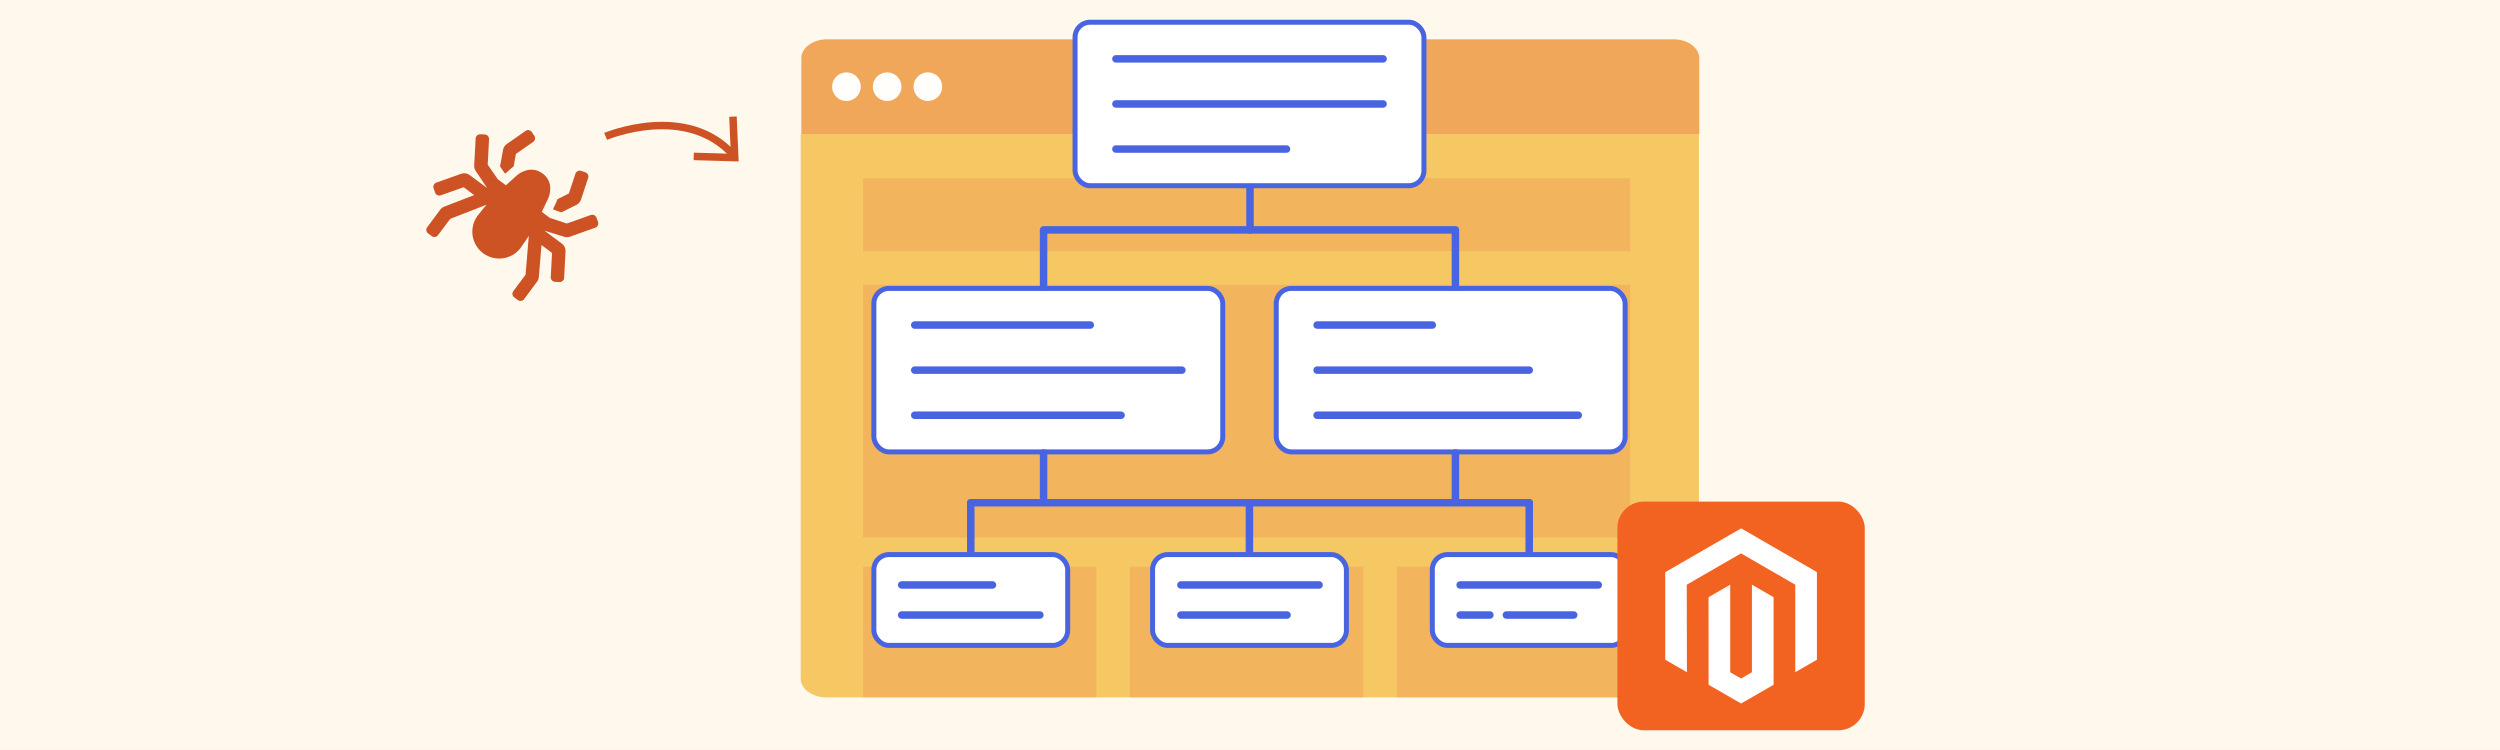<?xml version="1.0" encoding="UTF-8"?><svg id="Layer_1" xmlns="http://www.w3.org/2000/svg" width="1000" height="300" viewBox="0 0 1000 300"><rect x="0" y="0" width="1000" height="300" fill="#333333" stroke="none"/><rect y="-.005" width="1000" height="300" style="fill:#fef9ec;"/><g><g><path d="M200.008,66.585l1.74,2.51,.42,.32,2.22-2c.341-.299,.698-.58,1.07-.84l.9-5,6.92-4.81c.808-.56,1.009-1.669,.449-2.477l-.009-.013-1-1.46c-.548-.809-1.649-1.021-2.458-.472l-.032,.022h0l-7.52,5.23c-.778,.541-1.311,1.368-1.48,2.3l-1.22,6.69Zm25.64,44.58l.57-10.63c.058-1.193-.478-2.339-1.43-3.06l-7-5.21,7.82,2.43c.752,.26,1.568,.26,2.32,0l10.19-3.62c.929-.33,1.417-1.349,1.09-2.28l-.6-1.69c-.326-.933-1.344-1.429-2.28-1.11l-9.61,3.41-6.77-2.24-3.23-2.42,2.54-5.34c.54-1.13,2.47-6.55-2.22-10s-9.34-.11-10.27,.72l-4.4,4-3.23-2.41-4.07-5.85,.55-10.18c.051-.987-.703-1.831-1.69-1.89l-1.79-.09c-.981-.056-1.823,.693-1.879,1.675v.015l-.581,10.79c-.045,.796,.177,1.584,.63,2.24l4.55,6.8-7-5.22c-.962-.709-2.211-.9-3.34-.51l-10,3.56c-.93,.334-1.414,1.359-1.08,2.289h0l.59,1.681c.324,.934,1.344,1.428,2.278,1.104l.012-.004h0l9.13-3.24,4.21,3.15-12,4.64c-.627,.241-1.172,.658-1.57,1.2l-5.21,7c-.589,.787-.428,1.903,.359,2.492l.011,.008h0l1.44,1.07c.79,.589,1.908,.428,2.5-.36l4.9-6.55,14.57-5.67c-1,1.19-2.07,2.38-3,3.65-3.952,4.43-3.565,11.226,.865,15.178,4.43,3.952,11.226,3.565,15.178-.865,.44-.494,.834-1.027,1.177-1.593,.95-1.26,1.79-2.59,2.64-3.92l-1.29,15.58-4.9,6.55c-.59,.794-.429,1.914,.36,2.51l1.44,1.07c.79,.589,1.908,.428,2.5-.36l5.2-7c.409-.531,.652-1.171,.7-1.84l1.07-12.8,4.22,3.15-.53,9.67c-.046,.983,.707,1.821,1.69,1.88l1.8,.1c.985,.051,1.826-.705,1.88-1.69l-.01,.03Zm1.88-33.77l-4.54,2.28c-.141,.433-.308,.857-.5,1.27l-1.28,2.69,.42,.31,2.9,1,6.07-3c.847-.431,1.49-1.178,1.79-2.08l2.88-8.69c.309-.939-.201-1.951-1.14-2.26l-1.69-.57c-.941-.31-1.956,.2-2.27,1.14l-2.64,8v-.09Z" style="fill:#cd5224;"/><path d="M292.288,63.062c-18.046-20.249-49.127-7.263-49.439-7.129l-1.183-2.757c.33-.143,33.368-13.983,52.861,7.89l-2.239,1.996Z" style="fill:#cd5224;"/><polygon points="277.448 64.065 277.538 61.055 292.318 61.495 291.678 46.715 294.678 46.585 295.458 64.585 277.448 64.065" style="fill:#cd5224;"/></g><g style="opacity:.8;"><path d="M320.526,53.629h359.047v217.779c0,4.175-4.616,7.559-10.31,7.559H330.587c-5.694,0-10.31-3.384-10.31-7.559h0V53.629h.249Z" style="fill:#f2bb41;"/><path d="M330.736,15.726h338.677c5.694,0,10.31,3.384,10.31,7.559h0v30.344H320.526V23.285c0-4.146,4.555-7.519,10.21-7.559Z" style="fill:#ec9235;"/><circle cx="338.572" cy="34.678" r="5.733" style="fill:#fff;"/><circle cx="354.857" cy="34.678" r="5.733" style="fill:#fff;"/><circle cx="371.143" cy="34.678" r="5.733" style="fill:#fff;"/><rect x="345.23" y="71.303" width="306.851" height="29.176" style="fill:#ec8d35; opacity:.5;"/><rect x="345.23" y="113.916" width="306.851" height="101.038" style="fill:#ec8d35; opacity:.5;"/><rect x="345.23" y="226.676" width="93.335" height="52.29" style="fill:#ec8d35; opacity:.5;"/><rect x="451.963" y="226.676" width="93.335" height="52.29" style="fill:#ec8d35; opacity:.5;"/><rect x="558.746" y="226.676" width="93.335" height="52.29" style="fill:#ec8d35; opacity:.5;"/></g><g><rect x="430.02" y="8.89" width="139.554" height="65.384" rx="6" ry="6" style="fill:#fff; stroke:#4964e1; stroke-miterlimit:10; stroke-width:2px;"/><rect x="349.545" y="115.363" width="139.554" height="65.384" rx="6" ry="6" style="fill:#fff; stroke:#4964e1; stroke-miterlimit:10; stroke-width:2px;"/><rect x="510.495" y="115.363" width="139.554" height="65.384" rx="6" ry="6" style="fill:#fff; stroke:#4964e1; stroke-miterlimit:10; stroke-width:2px;"/><g><rect x="461.032" y="221.836" width="77.53" height="36.324" rx="6" ry="6" style="fill:#fff; stroke:#4964e1; stroke-miterlimit:10; stroke-width:2px;"/><rect x="349.545" y="221.836" width="77.53" height="36.324" rx="6" ry="6" style="fill:#fff; stroke:#4964e1; stroke-miterlimit:10; stroke-width:2px;"/><rect x="572.925" y="221.836" width="77.53" height="36.324" rx="6" ry="6" style="fill:#fff; stroke:#4964e1; stroke-miterlimit:10; stroke-width:2px;"/></g><g><line x1="446.369" y1="23.542" x2="553.225" y2="23.542" style="fill:#fff; stroke:#4964e1; stroke-linecap:round; stroke-linejoin:round; stroke-width:3px;"/><line x1="446.369" y1="41.582" x2="553.225" y2="41.582" style="fill:#fff; stroke:#4964e1; stroke-linecap:round; stroke-linejoin:round; stroke-width:3px;"/><line x1="446.369" y1="59.622" x2="514.594" y2="59.622" style="fill:#fff; stroke:#4964e1; stroke-linecap:round; stroke-linejoin:round; stroke-width:3px;"/></g><g><line x1="365.894" y1="130.015" x2="436.115" y2="130.015" style="fill:#fff; stroke:#4964e1; stroke-linecap:round; stroke-linejoin:round; stroke-width:3px;"/><line x1="365.894" y1="148.055" x2="472.751" y2="148.055" style="fill:#fff; stroke:#4964e1; stroke-linecap:round; stroke-linejoin:round; stroke-width:3px;"/><line x1="365.894" y1="166.095" x2="448.419" y2="166.095" style="fill:#fff; stroke:#4964e1; stroke-linecap:round; stroke-linejoin:round; stroke-width:3px;"/></g><g><line x1="526.844" y1="130.015" x2="572.925" y2="130.015" style="fill:#fff; stroke:#4964e1; stroke-linecap:round; stroke-linejoin:round; stroke-width:3px;"/><line x1="526.844" y1="148.055" x2="611.69" y2="148.055" style="fill:#fff; stroke:#4964e1; stroke-linecap:round; stroke-linejoin:round; stroke-width:3px;"/><line x1="526.844" y1="166.095" x2="631.316" y2="166.095" style="fill:#fff; stroke:#4964e1; stroke-linecap:round; stroke-linejoin:round; stroke-width:3px;"/></g><g><line x1="472.367" y1="233.988" x2="527.633" y2="233.988" style="fill:#fff; stroke:#4964e1; stroke-linecap:round; stroke-linejoin:round; stroke-width:3px;"/><line x1="472.367" y1="246.008" x2="514.816" y2="246.008" style="fill:#fff; stroke:#4964e1; stroke-linecap:round; stroke-linejoin:round; stroke-width:3px;"/></g><g><line x1="584.057" y1="233.988" x2="639.322" y2="233.988" style="fill:#fff; stroke:#4964e1; stroke-linecap:round; stroke-linejoin:round; stroke-width:3px;"/><line x1="584.057" y1="246.008" x2="595.956" y2="246.008" style="fill:#fff; stroke:#4964e1; stroke-linecap:round; stroke-linejoin:round; stroke-width:3px;"/><line x1="602.551" y1="246.008" x2="629.487" y2="246.008" style="fill:#fff; stroke:#4964e1; stroke-linecap:round; stroke-linejoin:round; stroke-width:3px;"/></g><g><line x1="360.678" y1="233.988" x2="396.995" y2="233.988" style="fill:#fff; stroke:#4964e1; stroke-linecap:round; stroke-linejoin:round; stroke-width:3px;"/><line x1="360.678" y1="246.008" x2="415.943" y2="246.008" style="fill:#fff; stroke:#4964e1; stroke-linecap:round; stroke-linejoin:round; stroke-width:3px;"/></g><line x1="500" y1="75.002" x2="500" y2="91.962" style="fill:#fff; stroke:#4964e1; stroke-linecap:round; stroke-linejoin:round; stroke-width:3px;"/><line x1="582.165" y1="92.367" x2="582.165" y2="114.782" style="fill:#fff; stroke:#4964e1; stroke-linecap:round; stroke-linejoin:round; stroke-width:3px;"/><line x1="611.69" y1="201.092" x2="611.69" y2="220.535" style="fill:#fff; stroke:#4964e1; stroke-linecap:round; stroke-linejoin:round; stroke-width:3px;"/><line x1="499.772" y1="201.092" x2="499.772" y2="220.535" style="fill:#fff; stroke:#4964e1; stroke-linecap:round; stroke-linejoin:round; stroke-width:3px;"/><line x1="388.31" y1="201.092" x2="388.31" y2="220.535" style="fill:#fff; stroke:#4964e1; stroke-linecap:round; stroke-linejoin:round; stroke-width:3px;"/><line x1="417.43" y1="181.198" x2="417.43" y2="200.641" style="fill:#fff; stroke:#4964e1; stroke-linecap:round; stroke-linejoin:round; stroke-width:3px;"/><line x1="582.165" y1="181.198" x2="582.165" y2="200.641" style="fill:#fff; stroke:#4964e1; stroke-linecap:round; stroke-linejoin:round; stroke-width:3px;"/><line x1="417.43" y1="92.367" x2="417.43" y2="114.782" style="fill:#fff; stroke:#4964e1; stroke-linecap:round; stroke-linejoin:round; stroke-width:3px;"/><line x1="417.43" y1="91.962" x2="582.165" y2="91.962" style="fill:#fff; stroke:#4964e1; stroke-linecap:round; stroke-linejoin:round; stroke-width:3px;"/><line x1="388.31" y1="201.092" x2="611.69" y2="201.092" style="fill:#fff; stroke:#4964e1; stroke-linecap:round; stroke-linejoin:round; stroke-width:3px;"/></g><rect x="646.962" y="200.641" width="98.945" height="91.469" rx="10.544" ry="10.544" style="fill:#f26322;"/><g><polygon points="696.465 211.344 666.097 228.873 666.097 263.885 674.766 268.897 674.705 233.877 696.404 221.352 718.103 233.877 718.103 268.882 726.772 263.885 726.772 228.843 696.465 211.344" style="fill:#fff;"/><polygon points="700.765 268.889 696.435 271.407 692.081 268.912 692.081 233.877 683.42 238.881 683.435 273.901 696.427 281.407 709.434 273.901 709.434 238.881 700.765 233.877 700.765 268.889" style="fill:#fff;"/></g></g></svg>